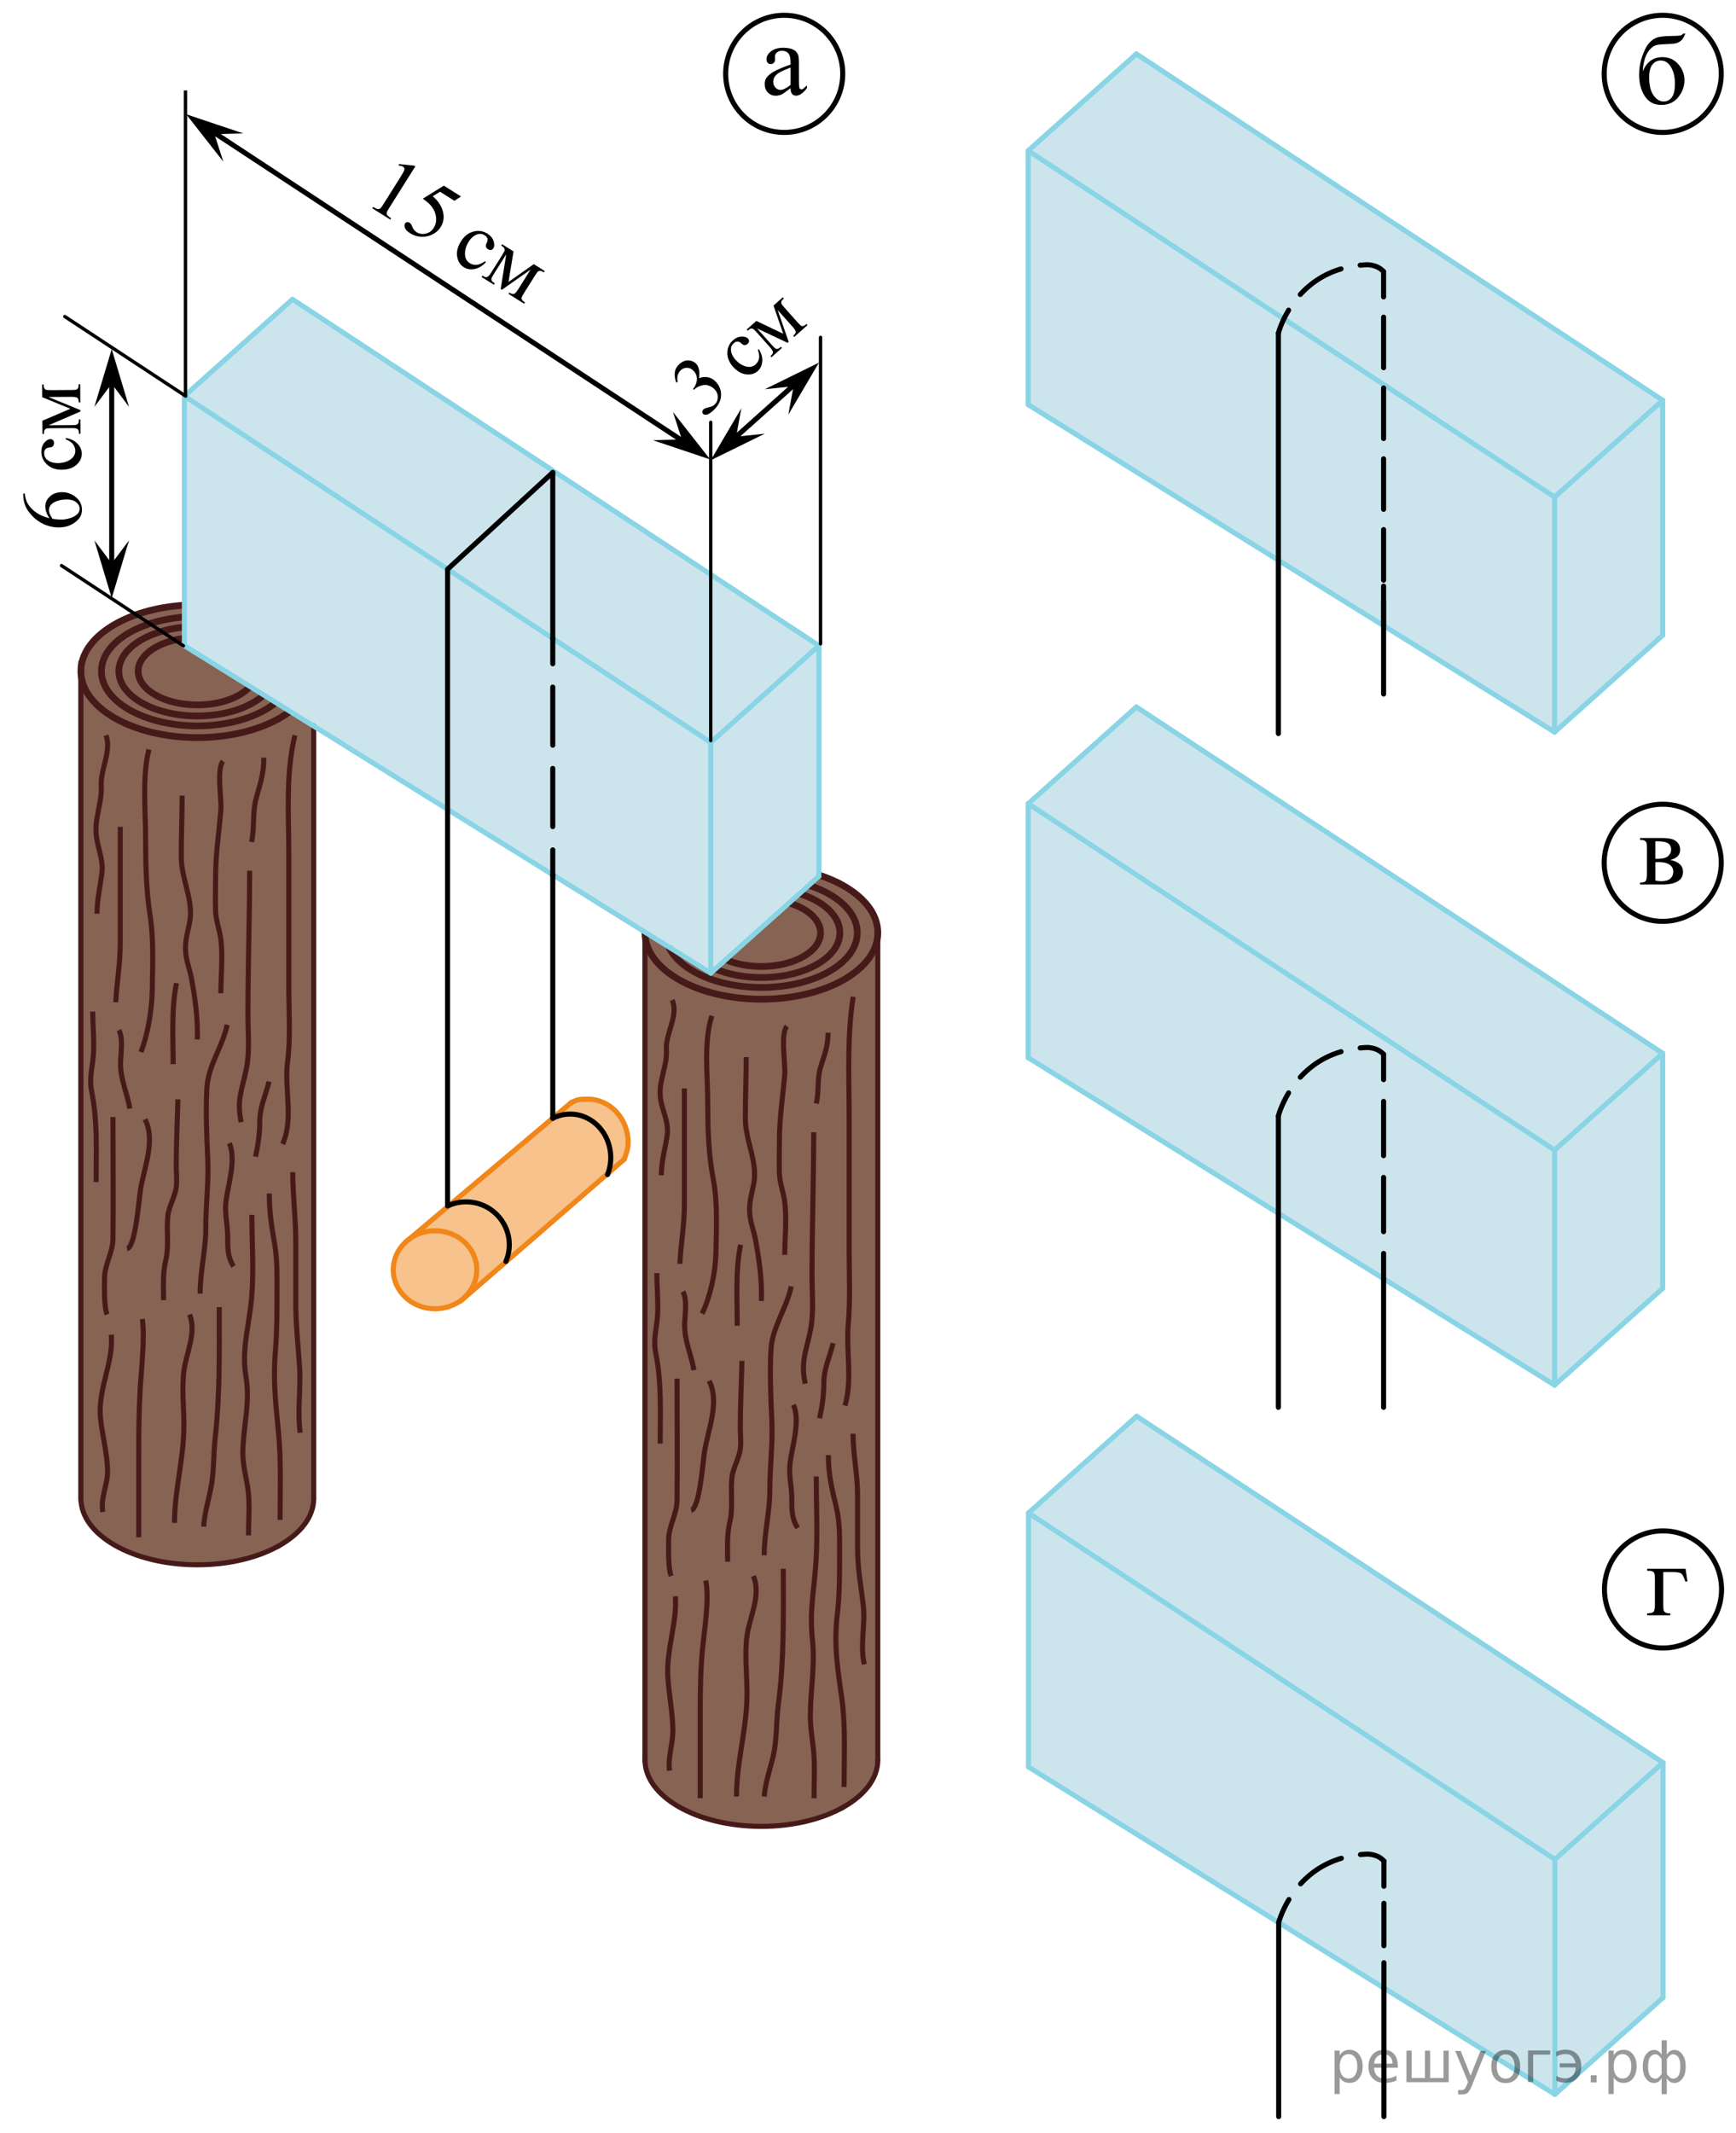 <?xml version="1.0" encoding="utf-8"?>
<!-- Generator: Adobe Illustrator 16.0.0, SVG Export Plug-In . SVG Version: 6.00 Build 0)  -->
<!DOCTYPE svg PUBLIC "-//W3C//DTD SVG 1.1//EN" "http://www.w3.org/Graphics/SVG/1.1/DTD/svg11.dtd">
<svg version="1.1" id="Слой_1" xmlns="http://www.w3.org/2000/svg" xmlns:xlink="http://www.w3.org/1999/xlink" x="0px" y="0px"
	 width="257.25px" height="316px" viewBox="-119.526 -88.453 257.25 316" enable-background="new -119.526 -88.453 257.25 316"
	 xml:space="preserve">
<g>
	<g>
		<path d="M-2.374-75.389c-0.707,0.536-1.15,0.847-1.33,0.931c-0.271,0.123-0.559,0.185-0.864,0.185c-0.476,0-0.868-0.16-1.176-0.48
			s-0.462-0.741-0.462-1.263c0-0.33,0.075-0.615,0.226-0.856c0.206-0.335,0.563-0.65,1.071-0.945
			c0.508-0.296,1.354-0.655,2.536-1.079v-0.266c0-0.675-0.109-1.138-0.327-1.389c-0.218-0.251-0.535-0.376-0.95-0.376
			c-0.316,0-0.566,0.083-0.751,0.251c-0.19,0.167-0.286,0.359-0.286,0.576l0.015,0.428c0,0.227-0.059,0.401-0.177,0.524
			s-0.271,0.185-0.462,0.185c-0.186,0-0.337-0.063-0.455-0.191c-0.118-0.128-0.177-0.303-0.177-0.524
			c0-0.424,0.22-0.813,0.661-1.167s1.06-0.532,1.856-0.532c0.611,0,1.112,0.102,1.503,0.303c0.295,0.153,0.514,0.392,0.654,0.717
			c0.09,0.212,0.135,0.645,0.135,1.3v2.297c0,0.646,0.013,1.04,0.038,1.186s0.066,0.242,0.124,0.292
			c0.058,0.049,0.124,0.073,0.199,0.073c0.08,0,0.15-0.017,0.21-0.052c0.105-0.063,0.308-0.243,0.608-0.539v0.414
			c-0.561,0.738-1.097,1.107-1.608,1.107c-0.246,0-0.441-0.084-0.586-0.251C-2.294-74.699-2.369-74.985-2.374-75.389z
			 M-2.374-75.869v-2.577c-0.756,0.295-1.245,0.505-1.465,0.628c-0.396,0.216-0.679,0.442-0.849,0.679s-0.255,0.495-0.255,0.775
			c0,0.354,0.107,0.649,0.323,0.883c0.215,0.234,0.463,0.351,0.744,0.351C-3.496-75.131-2.995-75.377-2.374-75.869z"/>
	</g>
</g>
<path opacity="0.5" fill="#F18619" d="M-30.437,74.809c-2.519-1.451-4.429,0.355-6.533,1.514c-0.031,0.264-0.17,0.516-0.479,0.684
	c-1.151,0.625-1.715,1.854-2.824,2.549c-1.066,0.668-1.964,1.402-2.932,2.178c-2.13,1.705-4.06,3.598-6.188,5.305
	c-0.192,0.154-0.4,0.225-0.604,0.234l-10.574,9.115c0.045,0.162,0.062,0.338-0.002,0.541c-0.268,0.857-1.172,2.447-0.813,3.344
	c0.208,0.518,0.602,1.008,0.719,1.563c0.083,0.393,0.18,0.77,0.3,1.145l2.393,2.135c0.169-0.057,0.356-0.08,0.577-0.008
	c4.48,1.436,6.667-2.242,9.976-4.291c3.101-1.918,5.439-4.656,8.021-7.172c0.18-0.176,0.377-0.254,0.572-0.275
	c2.308-1.848,4.158-4.246,6.891-5.568c0.081-0.039,0.158-0.043,0.237-0.061c0.235-0.303,0.475-0.602,0.699-0.914
	c0.468-0.656,0.959-1.211,1.626-1.67c0.209-0.145,0.416-0.191,0.605-0.172l1.876-1.91C-26.215,79.521-26.97,76.805-30.437,74.809z"
	/>
<polygon opacity="0.2" fill="#007EA5" enable-background="new    " points="-92.205,-29.774 -76.182,-44.108 1.819,7.205 
	-14.204,21.539 "/>
<polygon opacity="0.2" fill="#007EA5" enable-background="new    " points="-14.204,21.538 1.819,7.204 1.819,41.37 -14.204,55.704 
	"/>
<polygon opacity="0.2" fill="#007EA5" enable-background="new    " points="-92.292,7.204 -92.292,-29.775 -14.292,21.538 
	-14.292,55.704 "/>
<path opacity="0.7" fill="#54210A" d="M8.88,45.207c-0.992-1.012-2.132-1.82-3.291-2.638c-0.205-0.145-0.329-0.327-0.392-0.522
	c-1.09-0.483-2.213-0.931-3.365-1.237c0.003,0.173-0.053,0.358-0.195,0.545c-0.432,0.57-0.885,1.054-1.469,1.476
	c-0.702,0.509-1.091,1.007-1.689,1.613c-0.492,0.5-1.104,0.88-1.729,1.242c0.011,0.174-0.009,0.354-0.113,0.544
	c-0.504,0.916-1.373,1.489-2.349,1.742c-0.045,0.156-0.14,0.309-0.308,0.444c-1.138,0.921-2.106,1.949-3.063,3.047
	c-0.658,0.755-1.675,0.932-2.297,1.798c-0.688,0.958-1.666,1.797-2.781,2.174c-1.07,0.363-3.061-1.513-3.753-1.972
	c-2.106-1.396-4.23-2.697-6.287-4.172c-0.055-0.039-0.101-0.083-0.145-0.127v123.521c0.214,0.107,0.395,0.295,0.485,0.588
	c0.354,1.16,0.972,2.248,1.524,3.324c0.188,0.365,0.387,0.699,0.602,1.016c4.22,2.408,8.28,4.188,12.967,4.615h4.841
	c0.577-0.043,1.165-0.105,1.755-0.178c2.265-0.611,4.551-1.492,6.728-2.33c0.283-0.109,0.548-0.043,0.766,0.104
	c0.589-0.4,1.076-0.91,1.668-1.449c0.197-0.18,0.414-0.244,0.625-0.252c1.12-1.105,1.976-2.482,2.409-4.225
	c0.071-0.283,0.23-0.465,0.423-0.578V48.268C9.982,47.294,9.49,46.205,8.88,45.207z"/>
<path opacity="0.7" fill="#54210A" d="M-73.667,18.984C-78.579,15.2-84.27,12.26-89.542,9.067c-0.059-0.036-0.089-0.084-0.136-0.125
	c-0.182,0.016-0.373-0.006-0.572-0.125c-1.012-0.603-1.897-1.138-1.954-2.446c-0.075-1.734-0.007-3.502,0.252-5.221h-0.448
	c-0.048,0.012-0.085,0.037-0.138,0.043c-3.426,0.358-6.134,1.065-9.262,2.522c-2.774,1.292-3.808,3.311-5.687,5.466
	c-0.138,0.158-0.291,0.234-0.446,0.278v124.474c0.214,0.107,0.395,0.295,0.485,0.588c0.354,1.16,0.972,2.248,1.524,3.324
	c0.188,0.365,0.387,0.699,0.602,1.016c4.22,2.408,8.28,4.188,12.967,4.615h4.841c0.577-0.043,1.165-0.105,1.755-0.178
	c2.265-0.611,4.551-1.492,6.728-2.33c0.283-0.109,0.548-0.043,0.766,0.104c0.589-0.4,1.076-0.91,1.668-1.449
	c0.197-0.18,0.414-0.244,0.625-0.252c1.12-1.105,1.976-2.482,2.409-4.225c0.071-0.283,0.23-0.465,0.423-0.578V19.127
	C-73.329,19.139-73.515,19.102-73.667,18.984z"/>
<line fill="none" stroke="#471A1A" stroke-width="0.75" stroke-linecap="round" stroke-linejoin="round" stroke-miterlimit="10" x1="-107.537" y1="10.986" x2="-107.537" y2="133.537"/>
<path fill="none" stroke="#471A1A" stroke-miterlimit="10" d="M-76.551,16.938c-3.151,2.36-8.131,3.885-13.736,3.885
	c-9.528,0-17.251-4.403-17.251-9.837c0-5.07,6.73-9.245,15.375-9.778"/>
<path fill="none" stroke="#471A1A" stroke-miterlimit="10" d="M-78.647,15.634c-2.57,2.09-6.825,3.455-11.64,3.455
	c-7.848,0-14.209-3.627-14.209-8.103c0-4.103,5.351-7.494,12.292-8.028"/>
<path fill="none" stroke="#471A1A" stroke-miterlimit="10" d="M-80.443,14.519c-2.059,1.862-5.698,3.099-9.844,3.099
	c-6.423,0-11.629-2.969-11.629-6.632c0-3.289,4.202-6.02,9.712-6.541"/>
<path fill="none" stroke="#471A1A" stroke-miterlimit="10" d="M-82.477,13.253c-1.449,1.62-4.402,2.729-7.81,2.729
	c-4.84,0-8.764-2.237-8.764-4.997c0-2.384,2.928-4.378,6.846-4.877"/>
<line fill="none" stroke="#471A1A" stroke-width="0.75" stroke-linecap="round" stroke-linejoin="round" stroke-miterlimit="10" x1="-23.948" y1="49.738" x2="-23.948" y2="172.289"/>
<line fill="none" stroke="#471A1A" stroke-width="0.75" stroke-linecap="round" stroke-linejoin="round" stroke-miterlimit="10" x1="10.553" y1="49.738" x2="10.553" y2="172.289"/>
<path fill="none" stroke="#471A1A" stroke-miterlimit="10" d="M1.822,41.184c5.214,1.692,8.731,4.89,8.731,8.555
	c0,5.434-7.724,9.837-17.25,9.837c-9.528,0-17.251-4.403-17.251-9.837"/>
<path fill="none" stroke="#471A1A" stroke-width="0.75" stroke-miterlimit="10" d="M10.553,172.289c0,5.434-7.724,9.838-17.25,9.838
	c-9.528,0-17.251-4.404-17.251-9.838"/>
<path fill="none" stroke="#471A1A" stroke-miterlimit="10" d="M0.334,42.697c4.287,1.395,7.178,4.025,7.178,7.041
	c0,4.476-6.362,8.103-14.208,8.103c-6.576,0-12.107-2.547-13.729-6.005"/>
<path fill="none" stroke="#471A1A" stroke-miterlimit="10" d="M-14.205,54.803"/>
<path fill="none" stroke="#471A1A" stroke-miterlimit="10" d="M-1.053,43.938c3.57,1.132,5.985,3.305,5.985,5.799
	c0,3.663-5.207,6.632-11.629,6.632c-2.554,0-4.917-0.469-6.834-1.265"/>
<path fill="none" stroke="#471A1A" stroke-miterlimit="10" d="M-2.595,45.32c2.773,0.839,4.662,2.502,4.662,4.417
	c0,2.76-3.923,4.997-8.763,4.997c-1.99,0-3.825-0.378-5.296-1.015"/>
<path fill="none" stroke="#471A1A" stroke-width="0.75" stroke-miterlimit="10" d="M-9.781,95.957c-0.787,3.869-0.5,7.998-0.5,12"/>
<path fill="none" stroke="#471A1A" stroke-width="0.75" stroke-miterlimit="10" d="M6.914,59.212
	c-0.939,5.782-0.611,11.765-0.611,17.647c0,6.555,0,13.107,0,19.662c0,3.766,0.193,7.459-0.126,11.148
	c-0.344,3.975,0.634,8.295-0.485,12.119"/>
<path fill="none" stroke="#471A1A" stroke-width="0.75" stroke-miterlimit="10" d="M-3.451,143.957
	c0,6.723,0.148,13.389-0.727,20.035c-0.376,2.865-0.161,5.391-0.893,8.225c-0.47,1.82-1.07,3.658-1.21,5.492"/>
<path fill="none" stroke="#471A1A" stroke-width="0.75" stroke-miterlimit="10" d="M-14.952,145.707
	c0.584,2.717-0.214,7.371-0.479,10.219c-0.294,3.17-0.333,6.201-0.333,9.418c0,4.205,0,8.408,0,12.613"/>
<path fill="none" stroke="#471A1A" stroke-width="0.75" stroke-miterlimit="10" d="M-18.114,72.791c0,5.744,0,11.486,0,17.23
	c0,3.029-0.519,5.803-0.667,8.77"/>
<path fill="none" stroke="#471A1A" stroke-width="0.75" stroke-miterlimit="10" d="M1.052,79.289
	c0.002,7.094-0.25,14.184-0.25,21.289c0,2.557,0.28,5.328-0.189,7.832c-0.609,3.25-1.548,4.74-0.811,8.129"/>
<path fill="none" stroke="#471A1A" stroke-width="0.75" stroke-miterlimit="10" d="M-8.948,68.164c0,3.053-0.142,6.086-0.125,9.137
	c0.019,3.373,1.893,6.402,1.221,9.742c-0.283,1.404-0.617,2.406-0.596,3.877c0.022,1.539,0.578,2.764,0.856,4.219
	c0.564,2.945,1.003,6.125,0.894,9.15"/>
<path fill="none" stroke="#471A1A" stroke-width="0.75" stroke-miterlimit="10" d="M-14.044,62.039
	c-1.251,3.992-0.601,8.848-0.601,13.039c0,3.791,0.107,7.49,0.817,11.195c0.671,3.5,0.454,7.285,0.389,10.861
	c-0.052,2.863-0.813,6.469-2.046,9.029"/>
<path fill="none" stroke="#471A1A" stroke-width="0.75" stroke-miterlimit="10" d="M-19.198,115.789c0,6.002,0.058,12.006,0,18.008
	c-0.021,2.164-1.263,3.834-1.25,5.951c0.009,1.434-0.106,3.996,0.375,5.291"/>
<path fill="none" stroke="#471A1A" stroke-width="0.75" stroke-miterlimit="10" d="M-9.573,113.164
	c-0.085,3.297-0.25,6.574-0.25,9.885c0,0.988,0.13,2.09,0.012,3.07c-0.186,1.545-1.115,2.885-1.264,4.416
	c-0.214,2.209,0.208,4.357-0.311,6.545c-0.453,1.912-0.312,3.867-0.312,5.834"/>
<path fill="none" stroke="#471A1A" stroke-width="0.75" stroke-miterlimit="10" d="M6.886,123.957
	c-0.001,3.086,0.667,5.965,0.667,9.049c0,2.607,0,5.215,0,7.82c0,3.045,0.491,5.576,0.845,8.547c0.341,2.859-0.527,5.928,0.155,8.75
	"/>
<path fill="none" stroke="#471A1A" stroke-width="0.75" stroke-miterlimit="10" d="M-2.281,102.123
	c-0.657,3.283-2.822,5.967-3.004,9.453c-0.179,3.438-0.026,6.975,0.133,10.396c0.16,3.424-0.296,6.867-0.296,10.313
	c0,3.301-0.834,6.314-0.833,9.672"/>
<path fill="none" stroke="#471A1A" stroke-width="0.75" stroke-miterlimit="10" d="M1.427,75.039
	c0.445-1.756,0.105-3.635,0.646-5.393c0.584-1.9,1.104-3.035,1.104-5.107"/>
<path fill="none" stroke="#471A1A" stroke-width="0.75" stroke-miterlimit="10" d="M-19.925,59.702
	c1.018,2.271-1.007,4.95-0.851,7.333c0.151,2.295-1.012,4.361-0.929,6.621c0.081,2.205,1.389,3.945,1.036,6.189
	c-0.314,1.998-0.86,3.787-0.859,5.818"/>
<path fill="none" stroke="#471A1A" stroke-width="0.75" stroke-miterlimit="10" d="M-22.198,100.164
	c0.009,2.002,0.208,3.992,0.125,5.998c-0.09,2.162-0.713,3.652-0.275,5.857c0.893,4.492,0.65,8.799,0.65,13.395"/>
<path fill="none" stroke="#471A1A" stroke-width="0.75" stroke-miterlimit="10" d="M-19.443,148.039
	c0.28,3.992-1.423,7.947-1.103,12.232c0.188,2.518,0.688,4.979,0.729,7.574c0.032,2.021-0.77,4.008-0.491,6.027"/>
<path fill="none" stroke="#471A1A" stroke-width="0.75" stroke-miterlimit="10" d="M-7.893,145.039
	c1.233,2.848-0.607,6.139-0.96,9.01c-0.333,2.707,0.024,5.625,0.024,8.352c0,5.281-1.566,10.127-1.56,15.309"/>
<path fill="none" stroke="#471A1A" stroke-width="0.75" stroke-miterlimit="10" d="M-2.925,63.581
	c-0.998,1.228-0.175,5.493-0.315,7.151c-0.28,3.322-0.785,6.326-0.785,9.744c0,1.652-0.074,3.328,0,4.98
	c0.065,1.475,0.601,2.721,0.785,4.143c0.327,2.516,0.001,5.311,0.001,7.857"/>
<path fill="none" stroke="#471A1A" stroke-width="0.75" stroke-miterlimit="10" d="M1.431,130.291c0,4.063,0.211,8.32-0.024,12.355
	c-0.245,4.199-1.007,7.605-0.549,11.721c0.428,3.854-0.279,7.453-0.305,11.236c-0.015,2.225,0.435,4.129,0.551,6.221
	c0.111,1.996-0.002,4.129-0.002,6.135"/>
<path fill="none" stroke="#471A1A" stroke-width="0.75" stroke-miterlimit="10" d="M-17.114,135.291
	c1.26-0.238,1.737-7.117,1.997-8.734c0.51-3.166,2.28-7.348,0.67-10.434"/>
<path fill="none" stroke="#471A1A" stroke-width="0.75" stroke-miterlimit="10" d="M5.552,176.291c0-4.445,0.257-9.029-0.362-13.357
	c-0.629-4.402-1.164-7.832-0.635-12.236c0.329-2.744,0.336-5.785,0.333-8.582c-0.002-2.531,0.089-4.883-0.495-7.307
	c-0.664-2.752-1.167-4.852-1.167-7.686"/>
<path fill="none" stroke="#471A1A" stroke-width="0.75" stroke-miterlimit="10" d="M-1.948,119.664
	c1.047,2.51-0.188,6.07-0.506,8.65c-0.215,1.738,0.255,3.463,0.256,5.203c0,1.607-0.032,3.01,0.875,4.396"/>
<path fill="none" stroke="#471A1A" stroke-width="0.75" stroke-miterlimit="10" d="M-16.698,114.539
	c-0.395-2.33-1.375-4.25-1.375-6.621c0-1.41,0.445-3.787-0.25-5.004"/>
<path fill="none" stroke="#471A1A" stroke-width="0.75" stroke-miterlimit="10" d="M1.927,121.664
	c0.367-1.703,0.627-3.357,0.625-5.127c-0.002-2.256,0.859-3.863,1.375-5.998"/>
<line fill="none" stroke="#471A1A" stroke-width="0.75" stroke-linecap="round" stroke-linejoin="round" stroke-miterlimit="10" x1="-73.036" y1="19.089" x2="-73.036" y2="133.537"/>
<path fill="none" stroke="#471A1A" stroke-width="0.75" stroke-miterlimit="10" d="M-73.036,133.537
	c0,5.434-7.724,9.838-17.25,9.838c-9.528,0-17.251-4.404-17.251-9.838"/>
<line fill="none" stroke="#89D4E5" stroke-width="0.75" stroke-linecap="round" stroke-linejoin="round" stroke-miterlimit="10" x1="-92.204" y1="-29.775" x2="-92.204" y2="7.204"/>
<line fill="none" stroke="#89D4E5" stroke-width="0.75" stroke-linecap="round" stroke-linejoin="round" stroke-miterlimit="10" x1="-14.204" y1="21.538" x2="-14.204" y2="55.704"/>
<line fill="none" stroke="#89D4E5" stroke-width="0.75" stroke-linecap="round" stroke-linejoin="round" stroke-miterlimit="10" x1="1.819" y1="7.204" x2="-76.181" y2="-44.109"/>
<line fill="none" stroke="#89D4E5" stroke-width="0.75" stroke-linecap="round" stroke-linejoin="round" stroke-miterlimit="10" x1="-14.204" y1="21.538" x2="1.819" y2="7.204"/>
<line fill="none" stroke="#89D4E5" stroke-width="0.75" stroke-linecap="round" stroke-linejoin="round" stroke-miterlimit="10" x1="-92.204" y1="-29.775" x2="-14.204" y2="21.538"/>
<line fill="none" stroke="#89D4E5" stroke-width="0.75" stroke-linecap="round" stroke-linejoin="round" stroke-miterlimit="10" x1="-14.204" y1="55.704" x2="-92.204" y2="7.204"/>
<line fill="none" stroke="#89D4E5" stroke-width="0.75" stroke-linecap="round" stroke-linejoin="round" stroke-miterlimit="10" x1="1.819" y1="7.405" x2="1.819" y2="41.37"/>
<line fill="none" stroke="#89D4E5" stroke-width="0.75" stroke-linecap="round" stroke-linejoin="round" stroke-miterlimit="10" x1="-92.204" y1="-29.775" x2="-76.181" y2="-44.109"/>
<line fill="none" stroke="#89D4E5" stroke-width="0.75" stroke-linecap="round" stroke-linejoin="round" stroke-miterlimit="10" x1="-14.204" y1="55.704" x2="1.819" y2="41.37"/>
<g>
	<g>
		
			<line fill="none" stroke="#000000" stroke-width="0.75" stroke-linecap="round" stroke-linejoin="round" x1="-37.613" y1="6.138" x2="-37.613" y2="9.888"/>
		
			<line fill="none" stroke="#000000" stroke-width="0.75" stroke-linecap="round" stroke-linejoin="round" stroke-dasharray="8.614,3.446" x1="-37.613" y1="13.333" x2="-37.613" y2="35.73"/>
		
			<line fill="none" stroke="#000000" stroke-width="0.75" stroke-linecap="round" stroke-linejoin="round" x1="-37.613" y1="37.453" x2="-37.613" y2="41.203"/>
	</g>
</g>
<line fill="none" stroke="#000000" stroke-width="0.75" stroke-linecap="round" stroke-linejoin="round" stroke-miterlimit="10" x1="-37.613" y1="-18.452" x2="-37.613" y2="6.138"/>
<g>
	<path fill="none" stroke="#F18619" stroke-width="0.75" stroke-miterlimit="10" d="M-49.359,101.914
		c-0.939,2.074-3.139,3.529-5.701,3.529c-3.417,0-6.188-2.588-6.188-5.779c0-2.305,1.445-4.295,3.535-5.223"/>
	<path fill="none" stroke="#F18619" stroke-width="0.75" stroke-miterlimit="10" d="M-57.712,94.441
		c0.804-0.357,1.703-0.557,2.652-0.557c3.417,0,6.188,2.588,6.188,5.779c0,0.799-0.173,1.559-0.486,2.25"/>
</g>
<line fill="none" stroke="#F18619" stroke-width="0.75" stroke-linecap="round" stroke-linejoin="round" stroke-miterlimit="10" x1="-59.469" y1="95.611" x2="-34.808" y2="74.84"/>
<line fill="none" stroke="#F18619" stroke-width="0.75" stroke-linecap="round" stroke-linejoin="round" stroke-miterlimit="10" x1="-27.035" y1="83.305" x2="-51.271" y2="104.305"/>
<path fill="none" stroke="#CC761F" stroke-width="0.75" stroke-linecap="round" stroke-linejoin="round" stroke-miterlimit="10" d="
	M-28.65,84.766"/>
<path fill="none" stroke="#000000" stroke-width="0.75" stroke-linecap="round" stroke-linejoin="round" stroke-miterlimit="10" d="
	M-53.204,90.215c0.832-0.395,1.763-0.613,2.745-0.613c3.536,0,6.403,2.846,6.403,6.355c0,0.879-0.179,1.715-0.503,2.475"/>
<path fill="none" stroke="#000000" stroke-width="0.75" stroke-linecap="round" stroke-linejoin="round" stroke-miterlimit="10" d="
	M-37.613,77.221c0.781-0.396,1.655-0.621,2.578-0.621c3.319,0,6.012,2.889,6.012,6.453c0,0.893-0.168,1.742-0.473,2.512"/>
<line fill="none" stroke="#000000" stroke-width="0.75" stroke-linecap="round" stroke-linejoin="round" stroke-miterlimit="10" x1="-53.204" y1="-4.118" x2="-37.613" y2="-18.452"/>
<path fill="none" stroke="#F18619" stroke-width="0.75" stroke-linecap="round" stroke-linejoin="round" stroke-miterlimit="10" d="
	M-35.004,75.004c0.908-0.619,1.649-0.619,2.568-0.619c3.307,0,5.99,2.873,5.99,6.42c0,0.889-0.286,1.732-0.589,2.5"/>
<path fill="none" stroke="#471A1A" stroke-width="0.75" stroke-miterlimit="10" d="M-93.371,57.204
	c-0.787,3.87-0.5,7.999-0.5,12.001"/>
<path fill="none" stroke="#471A1A" stroke-width="0.75" stroke-miterlimit="10" d="M-75.826,20.489
	c-1.389,5.778-0.903,11.759-0.903,17.638c0,6.552,0,13.103,0,19.652c0,3.765,0.285,7.457-0.188,11.145
	c-0.509,3.973,0.938,8.291-0.717,12.113"/>
<path fill="none" stroke="#471A1A" stroke-width="0.75" stroke-miterlimit="10" d="M-87.039,105.205
	c0,6.479,0.121,12.9-0.593,19.305c-0.308,2.762-0.132,5.193-0.729,7.924c-0.384,1.754-0.874,3.523-0.988,5.291"/>
<path fill="none" stroke="#471A1A" stroke-width="0.75" stroke-miterlimit="10" d="M-98.432,106.955
	c0.384,2.725-0.141,7.396-0.315,10.252c-0.193,3.18-0.219,6.221-0.219,9.449c0,4.217,0,8.436,0,12.652"/>
<path fill="none" stroke="#471A1A" stroke-width="0.75" stroke-miterlimit="10" d="M-101.704,34.038c0,5.744,0,11.487,0,17.231
	c0,3.029-0.519,5.803-0.667,8.769"/>
<path fill="none" stroke="#471A1A" stroke-width="0.75" stroke-miterlimit="10" d="M-82.537,40.537
	c0.002,7.094-0.25,14.184-0.25,21.289c0,2.556,0.28,5.328-0.189,7.832c-0.609,3.25-1.548,4.74-0.811,8.129"/>
<path fill="none" stroke="#471A1A" stroke-width="0.75" stroke-miterlimit="10" d="M-92.537,29.412c0,3.052-0.142,6.085-0.125,9.137
	c0.019,3.372,1.893,6.402,1.221,9.741c-0.283,1.405-0.617,2.406-0.596,3.878c0.022,1.539,0.578,2.763,0.856,4.218
	c0.564,2.946,1.003,6.126,0.894,9.151"/>
<path fill="none" stroke="#471A1A" stroke-width="0.75" stroke-miterlimit="10" d="M-97.459,22.578
	c-1.021,4.055-0.49,8.989-0.49,13.248c0,3.852,0.088,7.61,0.667,11.375c0.547,3.556,0.37,7.403,0.317,11.036
	c-0.042,2.909-0.664,6.571-1.67,9.175"/>
<path fill="none" stroke="#471A1A" stroke-width="0.75" stroke-miterlimit="10" d="M-102.787,77.037c0,6.002,0.058,12.006,0,18.008
	c-0.021,2.164-1.263,3.834-1.25,5.951c0.009,1.434-0.106,3.996,0.375,5.291"/>
<path fill="none" stroke="#471A1A" stroke-width="0.75" stroke-miterlimit="10" d="M-93.162,74.412
	c-0.085,3.297-0.25,6.574-0.25,9.885c0,0.988,0.13,2.09,0.012,3.07c-0.186,1.545-1.115,2.885-1.264,4.416
	c-0.214,2.209,0.208,4.357-0.311,6.545c-0.453,1.912-0.312,3.867-0.312,5.834"/>
<path fill="none" stroke="#471A1A" stroke-width="0.75" stroke-miterlimit="10" d="M-76.141,85.205
	c-0.001,3.486,0.441,6.738,0.441,10.225c0,2.945,0,5.891,0,8.836c0,3.441,0.325,6.299,0.56,9.656
	c0.226,3.232-0.349,6.697,0.103,9.887"/>
<path fill="none" stroke="#471A1A" stroke-width="0.75" stroke-miterlimit="10" d="M-85.87,63.37
	c-0.657,3.284-2.822,5.968-3.004,9.454c-0.179,3.438-0.026,6.975,0.133,10.396c0.16,3.424-0.296,6.867-0.296,10.313
	c0,3.301-0.834,6.314-0.833,9.672"/>
<path fill="none" stroke="#471A1A" stroke-width="0.75" stroke-miterlimit="10" d="M-82.25,36.287
	c0.463-2.09,0.11-4.328,0.672-6.421c0.608-2.261,1.147-3.613,1.147-6.079"/>
<path fill="none" stroke="#471A1A" stroke-width="0.75" stroke-miterlimit="10" d="M-103.814,20.489
	c0.849,2.312-0.839,5.038-0.709,7.462c0.126,2.337-0.844,4.439-0.775,6.74c0.067,2.244,1.159,4.016,0.864,6.298
	c-0.262,2.034-0.717,3.855-0.716,5.923"/>
<path fill="none" stroke="#471A1A" stroke-width="0.75" stroke-miterlimit="10" d="M-105.787,61.412
	c0.009,2.001,0.208,3.992,0.125,5.998c-0.09,2.162-0.713,3.652-0.275,5.857c0.893,4.492,0.65,8.799,0.65,13.395"/>
<path fill="none" stroke="#471A1A" stroke-width="0.75" stroke-miterlimit="10" d="M-103.046,109.287
	c0.401,4.057-2.036,8.076-1.579,12.43c0.269,2.557,0.985,5.059,1.043,7.695c0.045,2.055-1.102,4.072-0.702,6.125"/>
<path fill="none" stroke="#471A1A" stroke-width="0.75" stroke-miterlimit="10" d="M-91.437,106.287
	c1.099,2.691-0.541,5.801-0.856,8.516c-0.296,2.559,0.021,5.314,0.021,7.893c0,4.99-1.396,9.57-1.391,14.467"/>
<path fill="none" stroke="#471A1A" stroke-width="0.75" stroke-miterlimit="10" d="M-86.488,24.321
	c-0.986,1.246-0.173,5.574-0.312,7.258c-0.277,3.372-0.776,6.422-0.776,9.891c0,1.677-0.072,3.378,0,5.054
	c0.064,1.498,0.594,2.763,0.776,4.205c0.323,2.554,0,5.391,0,7.976"/>
<path fill="none" stroke="#471A1A" stroke-width="0.75" stroke-miterlimit="10" d="M-82.204,91.539c0,4.047,0.32,8.287-0.037,12.307
	c-0.372,4.184-1.528,7.576-0.834,11.674c0.65,3.838-0.423,7.424-0.462,11.191c-0.023,2.215,0.66,4.113,0.837,6.197
	c0.168,1.988-0.004,4.111-0.004,6.109"/>
<path fill="none" stroke="#471A1A" stroke-width="0.75" stroke-miterlimit="10" d="M-100.704,96.539
	c1.26-0.238,1.737-7.117,1.997-8.734c0.51-3.166,2.28-7.348,0.67-10.434"/>
<path fill="none" stroke="#471A1A" stroke-width="0.75" stroke-miterlimit="10" d="M-78.021,136.727
	c0-4.371,0.176-8.881-0.249-13.137c-0.433-4.33-0.8-7.703-0.437-12.035c0.226-2.697,0.231-5.689,0.229-8.439
	c-0.001-2.49,0.062-4.803-0.34-7.186c-0.457-2.705-0.803-4.771-0.803-7.559"/>
<path fill="none" stroke="#471A1A" stroke-width="0.75" stroke-miterlimit="10" d="M-85.537,80.912
	c1.047,2.51-0.188,6.07-0.506,8.65c-0.215,1.738,0.255,3.463,0.256,5.203c0,1.607-0.032,3.01,0.875,4.396"/>
<path fill="none" stroke="#471A1A" stroke-width="0.75" stroke-miterlimit="10" d="M-100.287,75.787
	c-0.395-2.33-1.375-4.25-1.375-6.621c0-1.41,0.445-3.787-0.25-5.004"/>
<path fill="none" stroke="#471A1A" stroke-width="0.75" stroke-miterlimit="10" d="M-81.662,82.912
	c0.367-1.703,0.627-3.357,0.625-5.127c-0.002-2.256,0.859-3.863,1.375-5.998"/>
<line fill="none" stroke="#000000" stroke-width="0.75" stroke-linecap="round" stroke-linejoin="round" stroke-miterlimit="10" x1="-37.613" y1="41.203" x2="-37.613" y2="77.221"/>
<line fill="none" stroke="#000000" stroke-width="0.75" stroke-linecap="round" stroke-linejoin="round" stroke-miterlimit="10" x1="-53.204" y1="-3.962" x2="-53.204" y2="90.037"/>
<g>
	<polygon opacity="0.2" fill="#007EA5" enable-background="new    " points="32.842,-28.868 32.842,-66.128 110.842,-14.425 
		110.842,20 	"/>
	
		<line fill="none" stroke="#89D4E5" stroke-width="0.75" stroke-linecap="round" stroke-linejoin="round" stroke-miterlimit="10" x1="32.842" y1="-66.128" x2="32.842" y2="-28.5"/>
	<polygon opacity="0.2" fill="#007EA5" enable-background="new    " points="32.842,-66.128 48.865,-80.462 126.865,-29.148 
		110.842,-14.814 	"/>
	<polygon opacity="0.2" fill="#007EA5" enable-background="new    " points="110.823,-14.527 126.865,-29.013 126.865,5.515 
		110.823,20 	"/>
	<g>
		
			<line fill="none" stroke="#89D4E5" stroke-width="0.75" stroke-linecap="round" stroke-linejoin="round" stroke-miterlimit="10" x1="126.865" y1="-29.148" x2="48.865" y2="-80.462"/>
		
			<line fill="none" stroke="#89D4E5" stroke-width="0.75" stroke-linecap="round" stroke-linejoin="round" stroke-miterlimit="10" x1="110.842" y1="-14.814" x2="126.865" y2="-29.148"/>
		
			<line fill="none" stroke="#89D4E5" stroke-width="0.75" stroke-linecap="round" stroke-linejoin="round" stroke-miterlimit="10" x1="32.842" y1="-66.128" x2="110.842" y2="-14.814"/>
		
			<line fill="none" stroke="#89D4E5" stroke-width="0.75" stroke-linecap="round" stroke-linejoin="round" stroke-miterlimit="10" x1="32.842" y1="-66.128" x2="48.865" y2="-80.462"/>
	</g>
	
		<line fill="none" stroke="#89D4E5" stroke-width="0.75" stroke-linecap="round" stroke-linejoin="round" stroke-miterlimit="10" x1="110.842" y1="-14.814" x2="110.842" y2="20"/>
	
		<line fill="none" stroke="#89D4E5" stroke-width="0.75" stroke-linecap="round" stroke-linejoin="round" stroke-miterlimit="10" x1="110.842" y1="20" x2="32.842" y2="-28.5"/>
	
		<line fill="none" stroke="#89D4E5" stroke-width="0.75" stroke-linecap="round" stroke-linejoin="round" stroke-miterlimit="10" x1="126.865" y1="-29.148" x2="126.865" y2="5.666"/>
	
		<line fill="none" stroke="#89D4E5" stroke-width="0.75" stroke-linecap="round" stroke-linejoin="round" stroke-miterlimit="10" x1="110.842" y1="20" x2="126.865" y2="5.666"/>
</g>
<line fill="none" stroke="#000000" stroke-width="0.75" stroke-linecap="round" stroke-linejoin="round" stroke-miterlimit="10" x1="69.911" y1="-39.088" x2="69.911" y2="20.225"/>
<g>
	<g>
		<path fill="none" stroke="#000000" stroke-width="0.75" stroke-linecap="round" stroke-linejoin="round" d="M85.503-48.213
			c-1.055-1.167-2.675-1.012-2.675-1.012c-0.271,0.015-0.536,0.034-0.796,0.06"/>
		
			<path fill="none" stroke="#000000" stroke-width="0.75" stroke-linecap="round" stroke-linejoin="round" stroke-dasharray="7.222,2.889" d="
			M79.198-48.616c-3.334,0.992-5.542,2.996-6.965,4.912"/>
		<path fill="none" stroke="#000000" stroke-width="0.75" stroke-linecap="round" stroke-linejoin="round" d="M71.429-42.505
			c-1.135,1.879-1.518,3.417-1.518,3.417"/>
	</g>
</g>
<g>
	<g>
		
			<line fill="none" stroke="#000000" stroke-width="0.75" stroke-linecap="round" stroke-linejoin="round" x1="85.503" y1="4.244" x2="85.503" y2="0.494"/>
		
			<line fill="none" stroke="#000000" stroke-width="0.75" stroke-linecap="round" stroke-linejoin="round" stroke-dasharray="7.493,2.997" x1="85.503" y1="-2.503" x2="85.503" y2="-42.964"/>
		
			<line fill="none" stroke="#000000" stroke-width="0.75" stroke-linecap="round" stroke-linejoin="round" x1="85.503" y1="-44.463" x2="85.503" y2="-48.213"/>
	</g>
</g>
<line fill="none" stroke="#000000" stroke-width="0.75" stroke-linecap="round" stroke-linejoin="round" stroke-miterlimit="10" x1="85.503" y1="14.363" x2="85.503" y2="-1.617"/>
<g>
	<polygon opacity="0.2" fill="#007EA5" enable-background="new    " points="32.842,67.881 32.842,30.62 110.842,82.324 
		110.842,116.748 	"/>
	
		<line fill="none" stroke="#89D4E5" stroke-width="0.75" stroke-linecap="round" stroke-linejoin="round" stroke-miterlimit="10" x1="32.842" y1="30.62" x2="32.842" y2="68.248"/>
	<polygon opacity="0.2" fill="#007EA5" enable-background="new    " points="32.842,30.62 48.865,16.286 126.865,67.6 
		110.842,81.934 	"/>
	<polygon opacity="0.2" fill="#007EA5" enable-background="new    " points="110.823,82.221 126.865,67.736 126.865,102.264 
		110.823,116.748 	"/>
	<g>
		
			<line fill="none" stroke="#89D4E5" stroke-width="0.75" stroke-linecap="round" stroke-linejoin="round" stroke-miterlimit="10" x1="126.865" y1="67.6" x2="48.865" y2="16.286"/>
		
			<line fill="none" stroke="#89D4E5" stroke-width="0.75" stroke-linecap="round" stroke-linejoin="round" stroke-miterlimit="10" x1="110.842" y1="81.934" x2="126.865" y2="67.6"/>
		
			<line fill="none" stroke="#89D4E5" stroke-width="0.75" stroke-linecap="round" stroke-linejoin="round" stroke-miterlimit="10" x1="32.842" y1="30.62" x2="110.842" y2="81.934"/>
		
			<line fill="none" stroke="#89D4E5" stroke-width="0.75" stroke-linecap="round" stroke-linejoin="round" stroke-miterlimit="10" x1="32.842" y1="30.62" x2="48.865" y2="16.286"/>
	</g>
	
		<line fill="none" stroke="#89D4E5" stroke-width="0.75" stroke-linecap="round" stroke-linejoin="round" stroke-miterlimit="10" x1="110.842" y1="81.934" x2="110.842" y2="116.748"/>
	
		<line fill="none" stroke="#89D4E5" stroke-width="0.75" stroke-linecap="round" stroke-linejoin="round" stroke-miterlimit="10" x1="110.842" y1="116.748" x2="32.842" y2="68.248"/>
	
		<line fill="none" stroke="#89D4E5" stroke-width="0.75" stroke-linecap="round" stroke-linejoin="round" stroke-miterlimit="10" x1="126.865" y1="67.6" x2="126.865" y2="102.414"/>
	
		<line fill="none" stroke="#89D4E5" stroke-width="0.75" stroke-linecap="round" stroke-linejoin="round" stroke-miterlimit="10" x1="110.842" y1="116.748" x2="126.865" y2="102.414"/>
</g>
<line fill="none" stroke="#000000" stroke-width="0.75" stroke-linecap="round" stroke-linejoin="round" stroke-miterlimit="10" x1="69.911" y1="76.875" x2="69.911" y2="120.041"/>
<g>
	<g>
		<path fill="none" stroke="#000000" stroke-width="0.75" stroke-linecap="round" stroke-linejoin="round" d="M85.503,67.75
			c-1.055-1.166-2.675-1.012-2.675-1.012c-0.271,0.016-0.536,0.035-0.796,0.061"/>
		
			<path fill="none" stroke="#000000" stroke-width="0.75" stroke-linecap="round" stroke-linejoin="round" stroke-dasharray="7.222,2.889" d="
			M79.198,67.348c-3.334,0.992-5.542,2.996-6.965,4.912"/>
		<path fill="none" stroke="#000000" stroke-width="0.75" stroke-linecap="round" stroke-linejoin="round" d="M71.429,73.459
			c-1.135,1.879-1.518,3.416-1.518,3.416"/>
	</g>
</g>
<g>
	<g>
		
			<line fill="none" stroke="#000000" stroke-width="0.75" stroke-linecap="round" stroke-linejoin="round" x1="85.503" y1="100.992" x2="85.503" y2="97.242"/>
		
			<line fill="none" stroke="#000000" stroke-width="0.75" stroke-linecap="round" stroke-linejoin="round" stroke-dasharray="8.044,3.218" x1="85.503" y1="94.025" x2="85.503" y2="73.109"/>
		
			<line fill="none" stroke="#000000" stroke-width="0.75" stroke-linecap="round" stroke-linejoin="round" x1="85.503" y1="71.5" x2="85.503" y2="67.75"/>
	</g>
</g>
<line fill="none" stroke="#000000" stroke-width="0.75" stroke-linecap="round" stroke-linejoin="round" stroke-miterlimit="10" x1="85.503" y1="120.041" x2="85.503" y2="100.992"/>
<g>
	<polygon opacity="0.2" fill="#007EA5" enable-background="new    " points="32.886,172.961 32.886,135.701 110.887,187.404 
		110.887,221.83 	"/>
	
		<line fill="none" stroke="#89D4E5" stroke-width="0.75" stroke-linecap="round" stroke-linejoin="round" stroke-miterlimit="10" x1="32.886" y1="135.701" x2="32.886" y2="173.33"/>
	<polygon opacity="0.2" fill="#007EA5" enable-background="new    " points="32.886,135.701 48.909,121.367 126.91,172.682 
		110.887,187.016 	"/>
	<polygon opacity="0.2" fill="#007EA5" enable-background="new    " points="110.867,187.303 126.91,172.816 126.91,207.344 
		110.867,221.83 	"/>
	<g>
		
			<line fill="none" stroke="#89D4E5" stroke-width="0.75" stroke-linecap="round" stroke-linejoin="round" stroke-miterlimit="10" x1="126.91" y1="172.682" x2="48.909" y2="121.367"/>
		
			<line fill="none" stroke="#89D4E5" stroke-width="0.75" stroke-linecap="round" stroke-linejoin="round" stroke-miterlimit="10" x1="110.887" y1="187.016" x2="126.91" y2="172.682"/>
		
			<line fill="none" stroke="#89D4E5" stroke-width="0.75" stroke-linecap="round" stroke-linejoin="round" stroke-miterlimit="10" x1="32.886" y1="135.701" x2="110.887" y2="187.016"/>
		
			<line fill="none" stroke="#89D4E5" stroke-width="0.75" stroke-linecap="round" stroke-linejoin="round" stroke-miterlimit="10" x1="32.886" y1="135.701" x2="48.909" y2="121.367"/>
	</g>
	
		<line fill="none" stroke="#89D4E5" stroke-width="0.75" stroke-linecap="round" stroke-linejoin="round" stroke-miterlimit="10" x1="110.887" y1="187.016" x2="110.887" y2="221.83"/>
	
		<line fill="none" stroke="#89D4E5" stroke-width="0.75" stroke-linecap="round" stroke-linejoin="round" stroke-miterlimit="10" x1="110.887" y1="221.83" x2="32.886" y2="173.33"/>
	
		<line fill="none" stroke="#89D4E5" stroke-width="0.75" stroke-linecap="round" stroke-linejoin="round" stroke-miterlimit="10" x1="126.91" y1="172.682" x2="126.91" y2="207.496"/>
	
		<line fill="none" stroke="#89D4E5" stroke-width="0.75" stroke-linecap="round" stroke-linejoin="round" stroke-miterlimit="10" x1="110.887" y1="221.83" x2="126.91" y2="207.496"/>
</g>
<line fill="none" stroke="#000000" stroke-width="0.75" stroke-linecap="round" stroke-linejoin="round" stroke-miterlimit="10" x1="69.956" y1="196.379" x2="69.956" y2="225.123"/>
<g>
	<g>
		<path fill="none" stroke="#000000" stroke-width="0.75" stroke-linecap="round" stroke-linejoin="round" d="M85.548,187.254
			c-1.055-1.166-2.676-1.012-2.676-1.012c-0.271,0.014-0.535,0.035-0.796,0.061"/>
		
			<path fill="none" stroke="#000000" stroke-width="0.75" stroke-linecap="round" stroke-linejoin="round" stroke-dasharray="7.222,2.889" d="
			M79.243,186.852c-3.335,0.992-5.543,2.996-6.965,4.912"/>
		<path fill="none" stroke="#000000" stroke-width="0.75" stroke-linecap="round" stroke-linejoin="round" d="M71.474,192.963
			c-1.135,1.879-1.518,3.416-1.518,3.416"/>
	</g>
</g>
<g>
	<g>
		
			<line fill="none" stroke="#000000" stroke-width="0.75" stroke-linecap="round" stroke-linejoin="round" x1="85.548" y1="206.074" x2="85.548" y2="202.324"/>
		
			<line fill="none" stroke="#000000" stroke-width="0.75" stroke-linecap="round" stroke-linejoin="round" stroke-dasharray="6.288,2.515" x1="85.548" y1="199.809" x2="85.548" y2="192.262"/>
		
			<line fill="none" stroke="#000000" stroke-width="0.75" stroke-linecap="round" stroke-linejoin="round" x1="85.548" y1="191.004" x2="85.548" y2="187.254"/>
	</g>
</g>
<line fill="none" stroke="#000000" stroke-width="0.75" stroke-linecap="round" stroke-linejoin="round" stroke-miterlimit="10" x1="85.548" y1="225.123" x2="85.548" y2="206.074"/>
<g>
	<path fill="none" stroke="#020304" stroke-width="0.75" stroke-linecap="round" stroke-linejoin="round" stroke-miterlimit="8" d="
		M-3.322-86.189c-4.79,0-8.671,3.887-8.671,8.666c0,4.797,3.879,8.688,8.671,8.688c4.789,0,8.679-3.887,8.679-8.688
		C5.357-82.305,1.471-86.189-3.322-86.189L-3.322-86.189z"/>
</g>
<line fill="none" stroke="#000000" stroke-width="0.5" stroke-miterlimit="10" x1="-92.044" y1="-29.775" x2="-92.044" y2="-75.053"/>
<line fill="none" stroke="#000000" stroke-width="0.5" stroke-linecap="round" stroke-linejoin="round" stroke-miterlimit="10" x1="-14.204" y1="21.268" x2="-14.204" y2="-25.889"/>
<line fill="none" stroke="#000000" stroke-width="0.75" stroke-linecap="round" stroke-linejoin="round" stroke-miterlimit="10" x1="-89.941" y1="-70.213" x2="-16.257" y2="-21.739"/>
<line fill="none" stroke="#000000" stroke-width="0.75" stroke-linecap="round" stroke-linejoin="round" stroke-miterlimit="10" x1="-10.868" y1="-23.373" x2="0.315" y2="-33.377"/>
<line fill="none" stroke="#000000" stroke-width="0.5" stroke-linecap="round" stroke-linejoin="round" stroke-miterlimit="10" x1="2.066" y1="6.934" x2="2.066" y2="-38.47"/>
<line fill="none" stroke="#000000" stroke-width="0.5" stroke-linecap="round" stroke-linejoin="round" stroke-miterlimit="10" x1="-109.918" y1="-41.553" x2="-92.015" y2="-29.775"/>
<line fill="none" stroke="#000000" stroke-width="0.5" stroke-linecap="round" stroke-linejoin="round" stroke-miterlimit="10" x1="-110.409" y1="-4.659" x2="-92.347" y2="7.223"/>
<line fill="none" stroke="#000000" stroke-width="0.75" stroke-linecap="round" stroke-linejoin="round" stroke-miterlimit="10" x1="-102.972" y1="-32.803" x2="-102.972" y2="-3.055"/>
<polygon points="-102.972,-31.601 -105.537,-28.178 -102.972,-36.734 -100.407,-28.178 "/>
<polygon points="-100.407,-8.396 -102.972,0.16 -105.537,-8.396 -102.972,-4.974 "/>
<polygon points="-87.747,-68.569 -86.43,-64.499 -91.941,-71.528 -83.471,-68.689 "/>
<polygon points="-18.485,-23.348 -19.802,-27.418 -14.292,-20.389 -22.761,-23.228 "/>
<polygon points="-10.441,-23.758 -6.186,-24.203 -14.204,-20.268 -9.672,-27.967 "/>
<polygon points="-1.937,-31.232 -6.192,-30.787 1.825,-34.723 -2.706,-27.023 "/>
<g>
	<g>
		<path d="M-60.417-64.147l2.263,0.233l0.173,0.108l-3.809,6.06c-0.253,0.402-0.394,0.663-0.422,0.783
			c-0.029,0.119-0.007,0.238,0.063,0.357c0.072,0.119,0.265,0.282,0.583,0.491l-0.123,0.196l-2.67-1.679l0.123-0.195
			c0.339,0.203,0.573,0.31,0.704,0.32c0.13,0.01,0.241-0.017,0.334-0.078c0.092-0.063,0.273-0.309,0.544-0.739l2.435-3.874
			c0.328-0.521,0.521-0.868,0.581-1.038c0.045-0.129,0.055-0.239,0.022-0.333c-0.031-0.094-0.093-0.169-0.183-0.226
			c-0.129-0.081-0.344-0.14-0.642-0.175L-60.417-64.147z"/>
		<path d="M-51.215-59.347l-0.974,0.643l-2.136-1.343l-1.072,0.671c0.839,0.719,1.353,1.527,1.543,2.425
			c0.163,0.771,0.041,1.481-0.367,2.131c-0.237,0.378-0.533,0.68-0.886,0.904c-0.354,0.227-0.718,0.38-1.089,0.461
			c-0.372,0.08-0.743,0.101-1.112,0.061c-0.523-0.058-0.998-0.22-1.418-0.485c-0.426-0.268-0.69-0.535-0.792-0.804
			c-0.101-0.268-0.097-0.49,0.013-0.667c0.063-0.099,0.158-0.16,0.286-0.186c0.127-0.025,0.253,0.001,0.374,0.077
			c0.091,0.057,0.162,0.12,0.212,0.191c0.05,0.071,0.121,0.217,0.212,0.437c0.146,0.348,0.354,0.606,0.623,0.775
			c0.408,0.256,0.865,0.325,1.37,0.207c0.506-0.118,0.899-0.401,1.181-0.85c0.273-0.434,0.39-0.925,0.349-1.474
			c-0.039-0.549-0.236-1.078-0.593-1.588c-0.281-0.398-0.741-0.815-1.382-1.253l3.115-1.934L-51.215-59.347z"/>
	</g>
	<g>
		<path d="M-47.534-49.591c-0.53,0.558-1.092,0.89-1.685,0.997c-0.593,0.106-1.118,0.017-1.575-0.271
			c-0.545-0.343-0.875-0.871-0.988-1.589c-0.115-0.716,0.075-1.468,0.57-2.255c0.479-0.762,1.092-1.241,1.84-1.435
			c0.748-0.194,1.436-0.094,2.063,0.301c0.472,0.296,0.78,0.666,0.925,1.108c0.145,0.444,0.132,0.802-0.039,1.073
			c-0.085,0.134-0.196,0.215-0.334,0.244c-0.137,0.029-0.283-0.004-0.436-0.101c-0.206-0.13-0.319-0.294-0.34-0.494
			c-0.013-0.112,0.037-0.277,0.149-0.498c0.112-0.22,0.141-0.423,0.086-0.609c-0.054-0.183-0.191-0.342-0.407-0.478
			c-0.35-0.22-0.713-0.266-1.089-0.139c-0.501,0.169-0.93,0.537-1.287,1.104c-0.364,0.579-0.544,1.178-0.541,1.798
			c0.002,0.619,0.243,1.078,0.721,1.379c0.342,0.215,0.724,0.29,1.144,0.225c0.295-0.042,0.666-0.219,1.116-0.531L-47.534-49.591z"
			/>
		<path d="M-44.175-46.675l3.748-2.642l1.618,1.017l-0.126,0.201c-0.237-0.149-0.41-0.225-0.519-0.227
			c-0.108-0.002-0.208,0.019-0.297,0.06c-0.09,0.043-0.257,0.258-0.5,0.646l-1.617,2.571c-0.21,0.336-0.33,0.562-0.357,0.68
			s-0.006,0.233,0.066,0.349c0.071,0.113,0.214,0.237,0.427,0.371l-0.123,0.196l-2.318-1.458l0.123-0.196
			c0.285,0.181,0.512,0.247,0.677,0.2c0.166-0.045,0.378-0.274,0.637-0.688l1.833-2.916l-4.244,2.987l-0.183-0.115l0.82-5.14
			l-1.833,2.916c-0.21,0.336-0.33,0.563-0.354,0.682c-0.027,0.119-0.004,0.234,0.065,0.348c0.07,0.113,0.212,0.236,0.425,0.37
			l-0.123,0.196l-1.833-1.152l0.123-0.195c0.312,0.195,0.546,0.263,0.706,0.203c0.159-0.06,0.363-0.289,0.613-0.688l1.617-2.572
			c0.237-0.377,0.358-0.613,0.364-0.705c0.004-0.094-0.017-0.192-0.062-0.298c-0.046-0.105-0.192-0.235-0.44-0.392l0.126-0.201
			l1.687,1.061L-44.175-46.675z"/>
	</g>
</g>
<g>
	<g>
		<path d="M-19.325-31.785c-0.195-0.563-0.26-1.073-0.197-1.529c0.063-0.457,0.289-0.859,0.679-1.208
			c0.481-0.43,0.993-0.6,1.533-0.512c0.405,0.063,0.729,0.228,0.97,0.498c0.395,0.443,0.529,1.146,0.4,2.11
			c0.501-0.183,0.967-0.222,1.398-0.119c0.433,0.104,0.813,0.34,1.142,0.708c0.47,0.527,0.712,1.131,0.726,1.813
			c0.017,0.887-0.385,1.696-1.203,2.426c-0.404,0.361-0.726,0.556-0.963,0.584c-0.236,0.029-0.407-0.015-0.512-0.131
			c-0.078-0.087-0.11-0.194-0.1-0.323c0.011-0.127,0.064-0.235,0.162-0.322c0.074-0.066,0.16-0.121,0.258-0.166
			c0.064-0.029,0.226-0.077,0.488-0.14c0.261-0.064,0.434-0.117,0.518-0.16c0.139-0.064,0.271-0.152,0.395-0.263
			c0.302-0.269,0.459-0.621,0.471-1.057s-0.127-0.815-0.414-1.138c-0.211-0.237-0.469-0.421-0.772-0.553
			c-0.227-0.1-0.425-0.152-0.593-0.157c-0.234-0.006-0.506,0.041-0.814,0.141c-0.308,0.101-0.578,0.254-0.809,0.459l-0.142,0.127
			l-0.12-0.135c0.207-0.239,0.365-0.533,0.475-0.883s0.129-0.672,0.059-0.965c-0.069-0.292-0.209-0.557-0.42-0.793
			c-0.275-0.308-0.594-0.472-0.953-0.492c-0.36-0.021-0.683,0.096-0.967,0.349c-0.458,0.408-0.618,0.999-0.482,1.769L-19.325-31.785
			z"/>
	</g>
	<g>
		<path d="M-7.048-36.687c0.374,0.639,0.531,1.247,0.473,1.824c-0.059,0.576-0.281,1.038-0.668,1.383
			c-0.461,0.411-1.039,0.574-1.731,0.487c-0.692-0.086-1.337-0.463-1.933-1.131c-0.576-0.647-0.855-1.342-0.836-2.084
			c0.02-0.744,0.295-1.352,0.827-1.826c0.399-0.356,0.822-0.542,1.271-0.557c0.447-0.016,0.774,0.092,0.98,0.323
			c0.102,0.114,0.146,0.238,0.139,0.373c-0.011,0.134-0.08,0.26-0.211,0.376c-0.174,0.155-0.356,0.215-0.547,0.181
			c-0.105-0.018-0.246-0.107-0.42-0.27c-0.174-0.162-0.354-0.243-0.54-0.243c-0.185,0.002-0.366,0.084-0.55,0.248
			c-0.296,0.264-0.436,0.587-0.418,0.969c0.023,0.508,0.25,1.002,0.68,1.484c0.438,0.491,0.943,0.818,1.516,0.981
			s1.063,0.065,1.467-0.296c0.289-0.258,0.461-0.59,0.512-0.997c0.039-0.283-0.025-0.674-0.195-1.172L-7.048-36.687z"/>
		<path d="M-3.461-39.008l-1.444-4.171l1.371-1.222l0.152,0.171c-0.201,0.179-0.317,0.318-0.348,0.418
			c-0.031,0.1-0.038,0.197-0.023,0.291c0.016,0.094,0.17,0.306,0.463,0.635l1.947,2.183c0.254,0.284,0.432,0.455,0.533,0.513
			c0.102,0.057,0.214,0.068,0.339,0.032c0.124-0.036,0.276-0.135,0.457-0.295l0.148,0.166l-1.964,1.751l-0.148-0.166
			c0.242-0.216,0.364-0.407,0.365-0.572c0.002-0.165-0.154-0.422-0.467-0.773l-2.207-2.475l1.633,4.721l-0.156,0.139l-4.53-2.135
			l2.206,2.475c0.254,0.284,0.433,0.455,0.535,0.511c0.104,0.056,0.217,0.066,0.34,0.032c0.123-0.035,0.274-0.133,0.455-0.293
			l0.148,0.166l-1.552,1.383l-0.148-0.166c0.263-0.234,0.388-0.434,0.375-0.596c-0.013-0.164-0.17-0.415-0.472-0.753l-1.947-2.183
			c-0.285-0.32-0.471-0.495-0.555-0.524s-0.182-0.037-0.291-0.023c-0.11,0.015-0.27,0.116-0.479,0.303l-0.152-0.171l1.427-1.273
			L-3.461-39.008z"/>
	</g>
</g>
<g>
	<g>
		<path d="M-116.08-15.338l0.229-0.001c0.057,0.536,0.167,0.972,0.332,1.31c0.164,0.338,0.414,0.671,0.749,1
			c0.335,0.329,0.707,0.601,1.118,0.815c0.41,0.215,0.896,0.393,1.461,0.536c-0.411-0.582-0.617-1.167-0.621-1.755
			c-0.003-0.564,0.225-1.055,0.682-1.472c0.459-0.417,1.05-0.627,1.773-0.631c0.699-0.004,1.338,0.201,1.915,0.616
			c0.702,0.5,1.056,1.163,1.061,1.991c0.004,0.564-0.183,1.044-0.559,1.44c-0.731,0.775-1.684,1.167-2.855,1.174
			c-0.748,0.004-1.46-0.14-2.137-0.432c-0.675-0.292-1.276-0.711-1.802-1.259c-0.525-0.547-0.88-1.071-1.064-1.573
			c-0.184-0.502-0.277-0.971-0.279-1.405L-116.08-15.338z M-111.741-11.577c0.557,0.069,1.005,0.104,1.346,0.102
			c0.395-0.002,0.823-0.077,1.285-0.224c0.461-0.146,0.827-0.363,1.097-0.648c0.192-0.208,0.287-0.46,0.285-0.757
			c-0.002-0.353-0.173-0.667-0.511-0.943c-0.339-0.276-0.821-0.413-1.446-0.409c-0.703,0.004-1.311,0.146-1.822,0.425
			c-0.513,0.279-0.768,0.672-0.765,1.179c0.001,0.154,0.035,0.32,0.102,0.496C-112.104-12.181-111.961-11.92-111.741-11.577z"/>
	</g>
	<g>
		<path d="M-109.74-23.565c0.745,0.146,1.32,0.437,1.724,0.873s0.606,0.92,0.609,1.452c0.004,0.633-0.262,1.187-0.798,1.661
			c-0.536,0.474-1.262,0.713-2.179,0.719c-0.889,0.005-1.611-0.251-2.17-0.77c-0.558-0.518-0.839-1.143-0.843-1.873
			c-0.004-0.548,0.141-1,0.432-1.354c0.292-0.355,0.597-0.533,0.913-0.535c0.156-0.001,0.283,0.048,0.38,0.147
			c0.098,0.099,0.147,0.237,0.148,0.416c0.001,0.239-0.076,0.42-0.231,0.543c-0.087,0.069-0.25,0.116-0.492,0.14
			c-0.243,0.024-0.428,0.107-0.555,0.25c-0.122,0.143-0.183,0.34-0.181,0.591c0.002,0.406,0.156,0.732,0.462,0.978
			c0.405,0.326,0.938,0.487,1.601,0.483c0.674-0.004,1.269-0.171,1.782-0.5s0.77-0.772,0.767-1.329
			c-0.003-0.397-0.143-0.754-0.421-1.069c-0.189-0.222-0.534-0.438-1.033-0.646L-109.74-23.565z"/>
		<path d="M-109.092-27.896l-4.186-1.716l-0.012-1.881l0.234-0.001c0.002,0.276,0.03,0.459,0.087,0.55
			c0.056,0.091,0.126,0.163,0.208,0.215s0.351,0.077,0.803,0.074l2.997-0.018c0.391-0.002,0.642-0.023,0.755-0.062
			s0.197-0.119,0.255-0.239c0.057-0.12,0.084-0.304,0.082-0.551l0.229-0.001l0.017,2.697l-0.229,0.001
			c-0.002-0.333-0.066-0.555-0.191-0.668c-0.127-0.113-0.43-0.168-0.911-0.165l-3.398,0.02l4.736,1.944l0.001,0.213l-4.713,2.037
			l3.398-0.02c0.391-0.002,0.643-0.024,0.756-0.065c0.112-0.041,0.197-0.121,0.254-0.239s0.084-0.301,0.083-0.548l0.229-0.001
			l0.013,2.13l-0.229,0.001c-0.003-0.361-0.07-0.592-0.205-0.693c-0.134-0.1-0.433-0.15-0.897-0.147l-2.997,0.018
			c-0.44,0.002-0.7,0.027-0.78,0.072c-0.08,0.045-0.151,0.114-0.215,0.208c-0.063,0.094-0.094,0.284-0.092,0.572l-0.234,0.001
			l-0.012-1.96L-109.092-27.896z"/>
	</g>
</g>
<g>
	<path fill="none" stroke="#020304" stroke-width="0.75" stroke-linecap="round" stroke-linejoin="round" stroke-miterlimit="8" d="
		M126.862-86.189c-4.79,0-8.671,3.887-8.671,8.666c0,4.797,3.879,8.688,8.671,8.688c4.789,0,8.679-3.887,8.679-8.688
		C135.54-82.305,131.655-86.189,126.862-86.189L126.862-86.189z"/>
</g>
<g>
	<path fill="none" stroke="#020304" stroke-width="0.75" stroke-linecap="round" stroke-linejoin="round" stroke-miterlimit="8" d="
		M126.862,30.694c-4.79,0-8.671,3.887-8.671,8.666c0,4.797,3.879,8.688,8.671,8.688c4.789,0,8.679-3.887,8.679-8.688
		C135.54,34.579,131.655,30.694,126.862,30.694L126.862,30.694z"/>
</g>
<g>
	<g>
		<path d="M123.909-77.882c0.576-1.404,1.549-2.106,2.916-2.106c0.957,0,1.739,0.348,2.348,1.042
			c0.609,0.695,0.913,1.49,0.913,2.385c0,0.923-0.308,1.763-0.925,2.519c-0.615,0.756-1.449,1.134-2.502,1.134
			c-1.072,0-1.889-0.432-2.449-1.294c-0.561-0.863-0.842-1.914-0.842-3.153c0-0.963,0.146-1.86,0.436-2.694
			c0.291-0.833,0.597-1.457,0.917-1.87c0.321-0.413,0.691-0.714,1.112-0.904c0.421-0.189,1.164-0.289,2.232-0.299
			c0.766-0.01,1.229-0.031,1.39-0.065c0.16-0.034,0.313-0.131,0.458-0.291h0.293c-0.165,0.476-0.365,0.816-0.602,1.021
			c-0.234,0.204-0.488,0.341-0.758,0.412c-0.271,0.07-0.754,0.115-1.451,0.135c-0.751,0.02-1.271,0.074-1.559,0.164
			s-0.588,0.309-0.898,0.656s-0.552,0.803-0.725,1.366C124.041-79.162,123.94-78.548,123.909-77.882z M126.57-79.493
			c-0.501,0-0.912,0.202-1.232,0.605s-0.48,1.038-0.48,1.903c0,1.171,0.215,2.059,0.646,2.661c0.43,0.603,0.929,0.903,1.494,0.903
			c0.521,0,0.932-0.21,1.229-0.63c0.299-0.421,0.447-1.093,0.447-2.017c0-0.981-0.195-1.798-0.586-2.449
			S127.191-79.493,126.57-79.493z"/>
	</g>
</g>
<g>
	<g>
		<path d="M127.984,38.947c1.258,0.261,1.887,0.85,1.887,1.768c0,0.627-0.263,1.096-0.785,1.406
			c-0.524,0.312-1.254,0.467-2.191,0.467h-3.396V42.31c0.446,0,0.729-0.084,0.846-0.252s0.177-0.53,0.177-1.087v-3.656
			c0-0.541-0.026-0.859-0.079-0.955c-0.053-0.095-0.135-0.182-0.248-0.26c-0.113-0.077-0.344-0.116-0.695-0.116v-0.286h3.172
			c0.61,0,1.105,0.048,1.483,0.144c0.378,0.095,0.688,0.283,0.933,0.563c0.242,0.281,0.363,0.622,0.363,1.023
			C129.448,38.21,128.96,38.717,127.984,38.947z M125.767,38.774c0.221,0.005,0.354,0.007,0.398,0.007
			c0.686,0,1.182-0.131,1.488-0.395c0.305-0.264,0.458-0.583,0.458-0.959c0-0.437-0.155-0.752-0.466-0.948
			c-0.311-0.195-0.807-0.293-1.488-0.293h-0.391V38.774z M125.767,41.979c0.25,0.08,0.549,0.12,0.895,0.12
			c0.596,0,1.039-0.13,1.33-0.391c0.29-0.261,0.436-0.597,0.436-1.008c0-0.462-0.188-0.815-0.563-1.062
			c-0.376-0.245-0.897-0.368-1.563-0.368c-0.165,0-0.343,0.005-0.533,0.015V41.979z"/>
	</g>
</g>
<g>
	<g>
		<path d="M130.252,143.961l0.278,1.881h-0.33c-0.191-0.622-0.383-1.01-0.576-1.162c-0.192-0.153-0.6-0.229-1.221-0.229h-1.457
			v4.784c0,0.531,0.027,0.849,0.082,0.951c0.055,0.104,0.142,0.193,0.26,0.271c0.117,0.077,0.352,0.116,0.702,0.116v0.278h-3.441
			v-0.278c0.491-0.01,0.807-0.087,0.946-0.229c0.141-0.143,0.211-0.513,0.211-1.109v-3.656c0-0.486-0.027-0.798-0.082-0.937
			c-0.056-0.138-0.152-0.236-0.29-0.297s-0.399-0.093-0.785-0.098v-0.286H130.252z"/>
	</g>
</g>
<g>
	<path fill="none" stroke="#020304" stroke-width="0.75" stroke-linecap="round" stroke-linejoin="round" stroke-miterlimit="8" d="
		M126.906,138.348c-4.791,0-8.672,3.887-8.672,8.666c0,4.797,3.879,8.688,8.672,8.688c4.789,0,8.678-3.887,8.678-8.688
		C135.584,142.232,131.699,138.348,126.906,138.348L126.906,138.348z"/>
</g>
<path d="M126.865-44.159"/>
<path fill="none" stroke="#000000" stroke-width="0.75" stroke-miterlimit="10" d="M-119.526-88.453"/>
<path fill="none" stroke="#000000" stroke-width="0.75" stroke-miterlimit="10" d="M137.724,227.547"/>
<g style="stroke:none;fill:#000;fill-opacity:0.40"><path d="m 79.0,219.3 v 2.48 h -0.77 v -6.44 h 0.77 v 0.71 q 0.24,-0.42 0.61,-0.62 0.37,-0.20 0.88,-0.20 0.85,0 1.38,0.68 0.53,0.68 0.53,1.77 0,1.10 -0.53,1.77 -0.53,0.68 -1.38,0.68 -0.51,0 -0.88,-0.20 -0.37,-0.20 -0.61,-0.62 z m 2.61,-1.63 q 0,-0.85 -0.35,-1.32 -0.35,-0.48 -0.95,-0.48 -0.61,0 -0.96,0.48 -0.35,0.48 -0.35,1.32 0,0.85 0.35,1.33 0.35,0.48 0.96,0.48 0.61,0 0.95,-0.48 0.35,-0.48 0.35,-1.33 z"/><path d="m 87.6,217.5 v 0.38 h -3.52 q 0.05,0.79 0.47,1.21 0.43,0.41 1.19,0.41 0.44,0 0.85,-0.11 0.42,-0.11 0.82,-0.33 v 0.72 q -0.41,0.17 -0.85,0.27 -0.43,0.09 -0.88,0.09 -1.12,0 -1.77,-0.65 -0.65,-0.65 -0.65,-1.76 0,-1.15 0.62,-1.82 0.62,-0.68 1.67,-0.68 0.94,0 1.49,0.61 0.55,0.60 0.55,1.65 z m -0.77,-0.23 q -0.01,-0.63 -0.35,-1.00 -0.34,-0.38 -0.91,-0.38 -0.64,0 -1.03,0.36 -0.38,0.36 -0.44,1.02 z"/><path d="m 92.4,219.4 h 1.98 v -4.05 h 0.77 v 4.67 h -6.26 v -4.67 h 0.77 v 4.05 h 1.97 v -4.05 h 0.77 z"/><path d="m 98.6,220.5 q -0.33,0.83 -0.63,1.09 -0.31,0.25 -0.82,0.25 h -0.61 v -0.64 h 0.45 q 0.32,0 0.49,-0.15 0.17,-0.15 0.39,-0.71 l 0.14,-0.35 -1.89,-4.59 h 0.81 l 1.46,3.65 1.46,-3.65 h 0.81 z"/><path d="m 103.6,215.9 q -0.62,0 -0.97,0.48 -0.36,0.48 -0.36,1.32 0,0.84 0.35,1.32 0.36,0.48 0.98,0.48 0.61,0 0.97,-0.48 0.36,-0.48 0.36,-1.32 0,-0.83 -0.36,-1.31 -0.36,-0.49 -0.97,-0.49 z m 0,-0.65 q 1,0 1.57,0.65 0.57,0.65 0.57,1.80 0,1.15 -0.57,1.80 -0.57,0.65 -1.57,0.65 -1.00,0 -1.57,-0.65 -0.57,-0.65 -0.57,-1.80 0,-1.15 0.57,-1.80 0.57,-0.65 1.57,-0.65 z"/><path d="m 106.9,220.0 v -4.67 h 3.29 v 0.61 h -2.52 v 4.05 z"/><path d="m 111.1,219.1 q 0.66,0.36 1.31,0.36 0.61,0 1.05,-0.35 0.44,-0.36 0.52,-1.27 h -2.37 v -0.61 h 2.34 q -0.05,-0.44 -0.38,-0.90 -0.33,-0.47 -1.16,-0.47 -0.64,0 -1.31,0.36 v -0.72 q 0.65,-0.29 1.35,-0.29 1.09,0 1.72,0.66 0.63,0.66 0.63,1.79 0,1.12 -0.61,1.79 -0.61,0.66 -1.68,0.66 -0.79,0 -1.40,-0.30 z"/><path d="m 116.2,219.0 h 0.88 v 1.06 h -0.88 z"/><path d="m 119.6,219.3 v 2.48 h -0.77 v -6.44 h 0.77 v 0.71 q 0.24,-0.42 0.61,-0.62 0.37,-0.20 0.88,-0.20 0.85,0 1.38,0.68 0.53,0.68 0.53,1.77 0,1.10 -0.53,1.77 -0.53,0.68 -1.38,0.68 -0.51,0 -0.88,-0.20 -0.37,-0.20 -0.61,-0.62 z m 2.61,-1.63 q 0,-0.85 -0.35,-1.32 -0.35,-0.48 -0.95,-0.48 -0.61,0 -0.96,0.48 -0.35,0.48 -0.35,1.32 0,0.85 0.35,1.33 0.35,0.48 0.96,0.48 0.61,0 0.95,-0.48 0.35,-0.48 0.35,-1.33 z"/><path d="m 124.7,217.7 q 0,0.98 0.30,1.40 0.30,0.41 0.82,0.41 0.41,0 0.88,-0.70 v -2.22 q -0.47,-0.70 -0.88,-0.70 -0.51,0 -0.82,0.42 -0.30,0.41 -0.30,1.39 z m 2,4.10 v -2.37 q -0.24,0.39 -0.51,0.55 -0.27,0.16 -0.62,0.16 -0.70,0 -1.18,-0.64 -0.48,-0.65 -0.48,-1.79 0,-1.15 0.48,-1.80 0.49,-0.66 1.18,-0.66 0.35,0 0.62,0.16 0.28,0.16 0.51,0.55 v -2.15 h 0.77 v 2.15 q 0.24,-0.39 0.51,-0.55 0.28,-0.16 0.62,-0.16 0.70,0 1.18,0.66 0.49,0.66 0.49,1.80 0,1.15 -0.49,1.79 -0.48,0.64 -1.18,0.64 -0.35,0 -0.62,-0.16 -0.27,-0.16 -0.51,-0.55 v 2.37 z m 2.77,-4.10 q 0,-0.98 -0.30,-1.39 -0.30,-0.42 -0.81,-0.42 -0.41,0 -0.88,0.70 v 2.22 q 0.47,0.70 0.88,0.70 0.51,0 0.81,-0.41 0.30,-0.42 0.30,-1.40 z"/></g></svg>

<!--File created and owned by https://sdamgia.ru. Copying is prohibited. All rights reserved.-->

